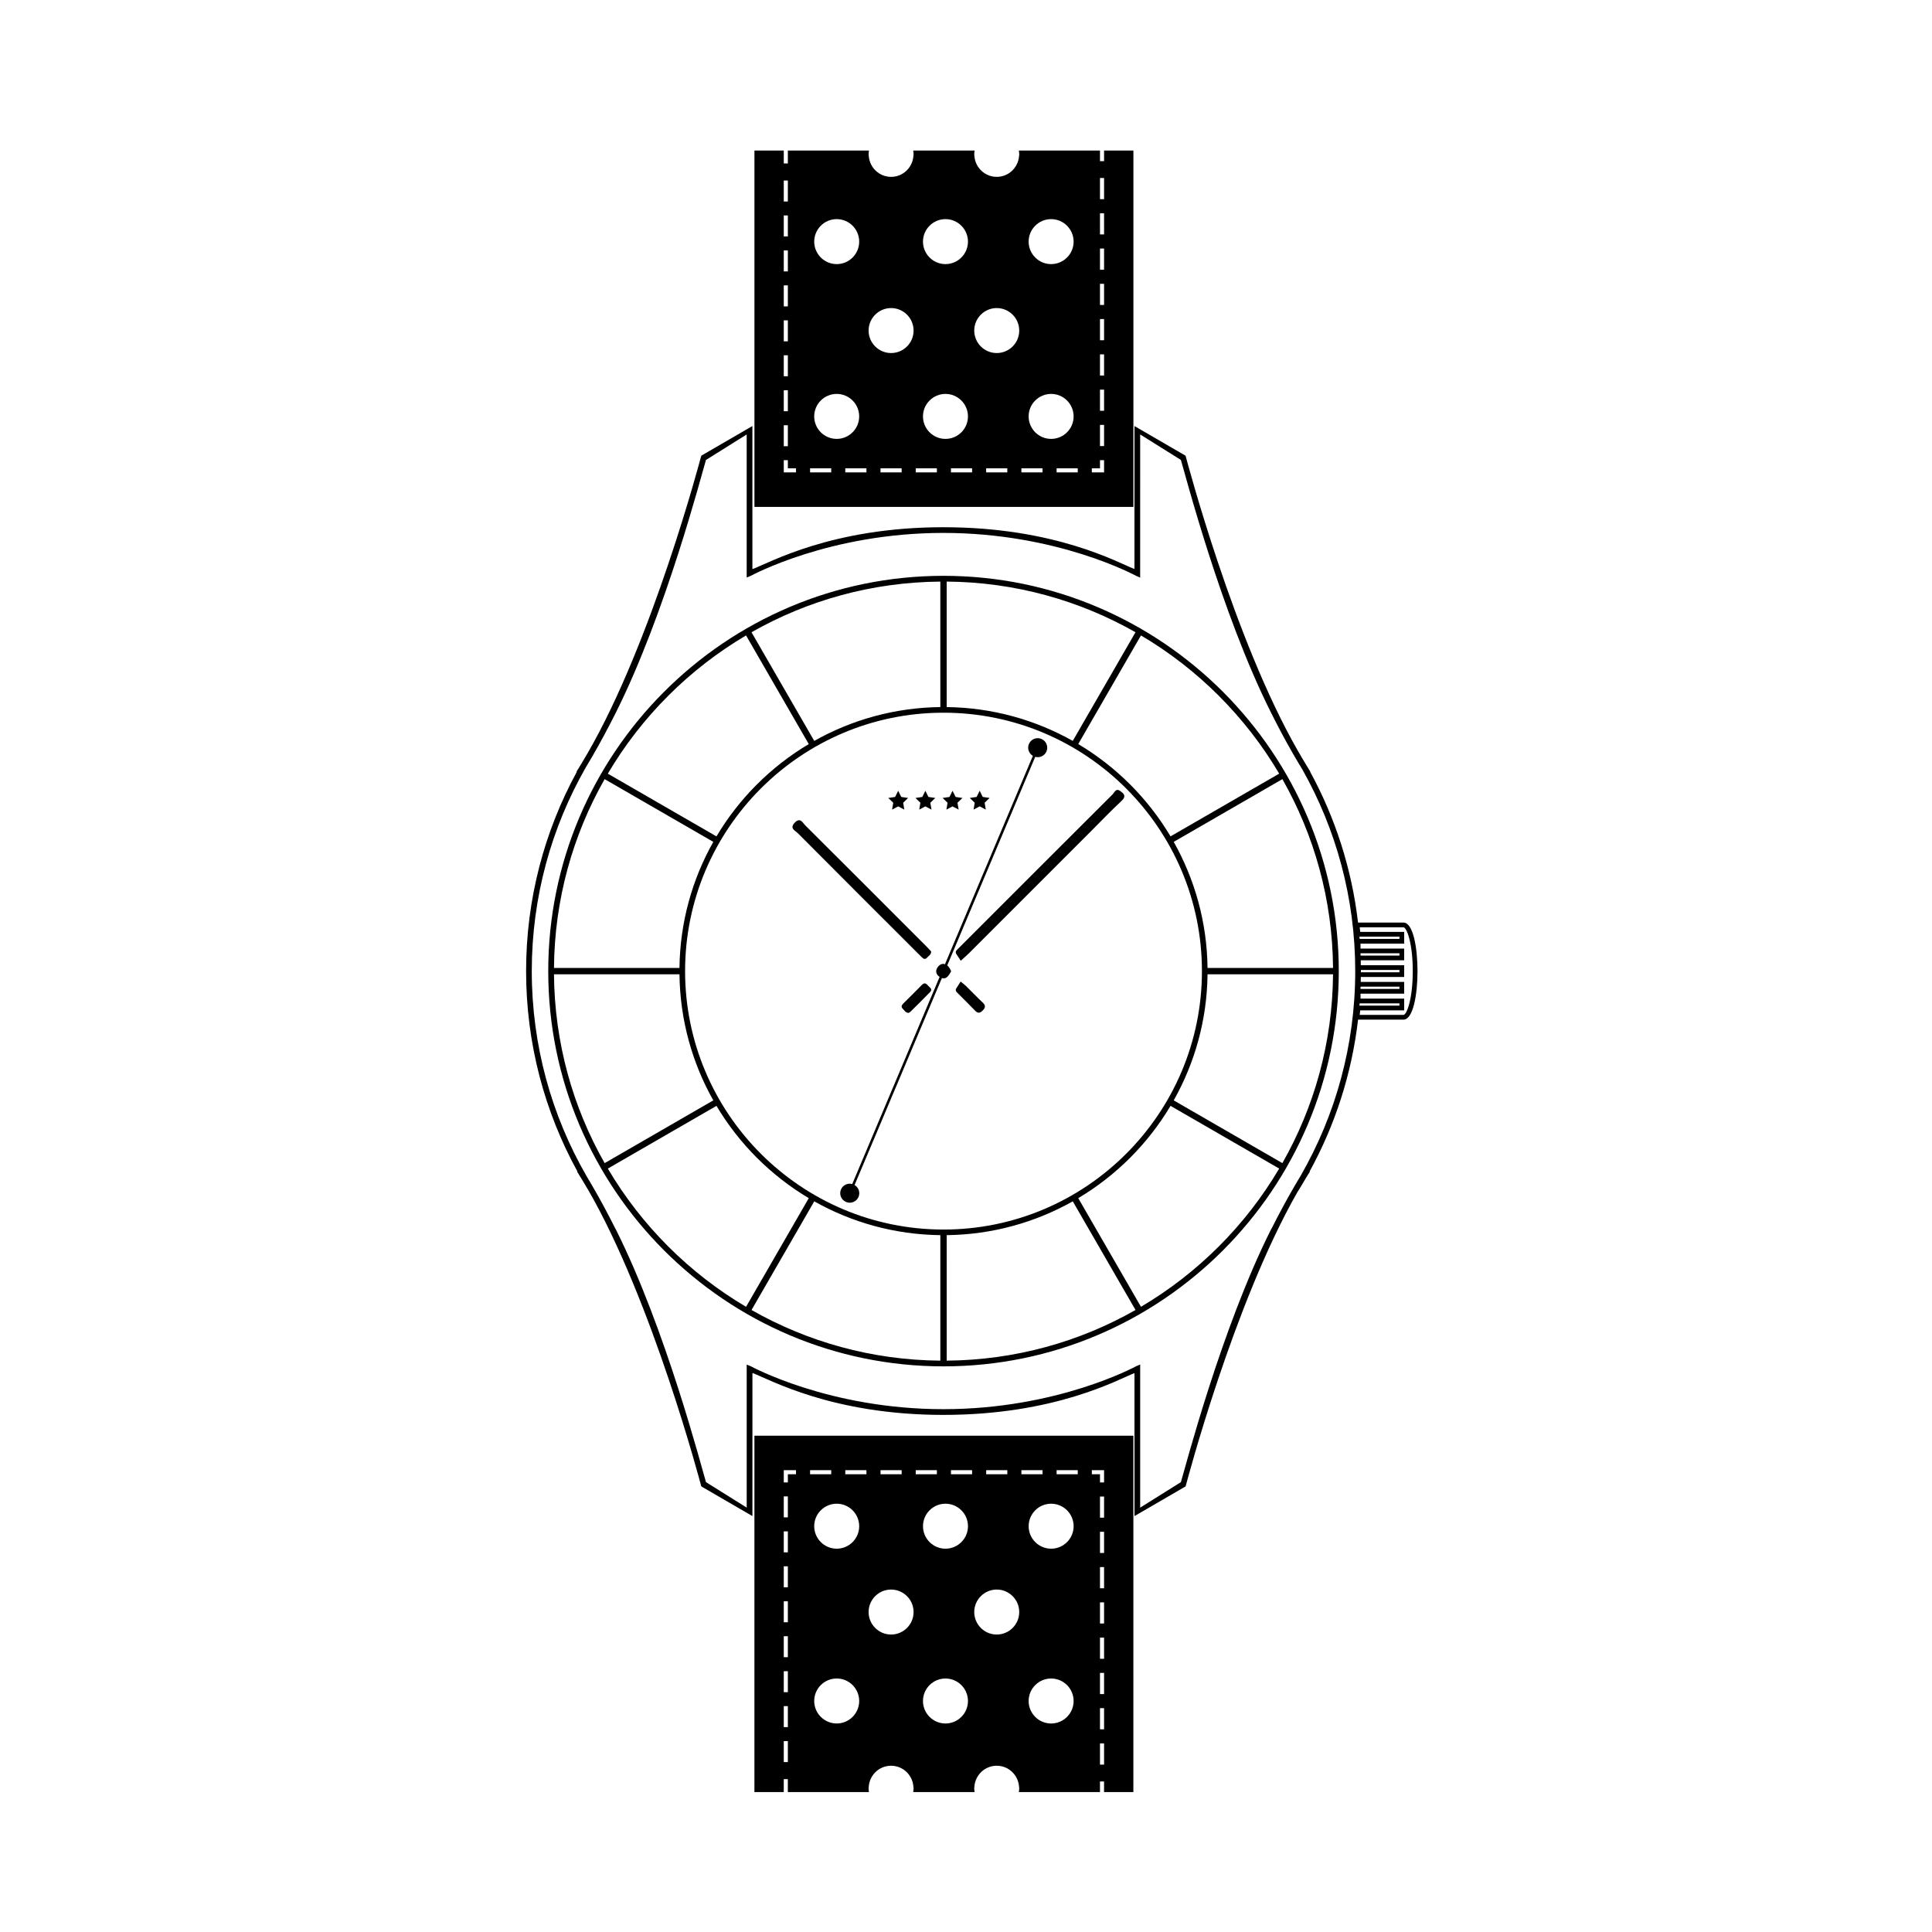 <?xml version="1.0" encoding="UTF-8"?>
<!-- Uploaded to: ICON Repo, www.svgrepo.com, Generator: ICON Repo Mixer Tools -->
<svg fill="#000000" width="800px" height="800px" version="1.1" viewBox="144 144 512 512" xmlns="http://www.w3.org/2000/svg">
 <g>
  <path d="m515.93 388.49-0.125 0.012c-0.055-0.008-0.109-0.012-0.168-0.012h-11.742c-1.668-14.328-6.074-27.832-12.695-39.965l0.055-0.031c-0.25-0.398-0.496-0.801-0.746-1.203-0.867-1.414-1.727-2.867-2.574-4.344-17.02-29.672-29.52-77.398-29.652-77.836l-0.105-0.348-13.535-7.856v37.895c-4.414-1.723-21.023-11.082-50.641-11.082-29.613 0-46.062 9.441-50.609 11.109v-37.926l-13.535 7.856-0.105 0.348c-0.133 0.441-12.855 48.898-30.109 78.629-0.547 0.945-1.102 1.875-1.656 2.797-0.402 0.66-0.801 1.316-1.207 1.961l0.082 0.051c-8.566 15.703-13.441 33.699-13.441 52.812 0 19.223 4.93 37.312 13.594 53.082l-0.078 0.051c0.43 0.684 0.855 1.379 1.281 2.082 0.457 0.754 0.91 1.516 1.359 2.285 0.074 0.125 0.156 0.242 0.23 0.367 17.172 29.711 29.82 77.914 29.953 78.352l0.105 0.348 13.535 7.859v-37.926c4.547 1.668 20.996 11.109 50.609 11.109 29.613 0 46.227-9.355 50.641-11.082v37.895l13.535-7.859 0.105-0.348c0.133-0.438 12.59-48.02 29.559-77.676 0.18-0.289 0.371-0.574 0.547-0.863 0.559-0.914 1.109-1.832 1.641-2.762 0.367-0.602 0.734-1.199 1.102-1.785l-0.074-0.047c6.699-12.195 11.156-25.793 12.836-40.219h11.742c0.059 0 0.113-0.004 0.164-0.012l0.125 0.012c2.559 0 3.723-6.668 3.723-12.863-0.004-6.199-1.164-12.867-3.723-12.867zm-11.359 16.984h10.297v0.605h-10.324c0.008-0.203 0.02-0.402 0.027-0.605zm0.078-4.418h10.219v0.605h-10.219c0-0.102 0.004-0.203 0.004-0.305 0-0.105 0-0.199-0.004-0.301zm-0.105-4.422h10.324v0.605h-10.297c-0.008-0.203-0.02-0.402-0.027-0.605zm-0.277-4.418h10.602v0.605h-10.551c-0.02-0.203-0.035-0.406-0.051-0.605zm-15.547 63.316c-0.535 0.879-1.066 1.773-1.594 2.68-2.148 3.688-4.227 7.555-6.219 11.516-0.027 0.035-0.059 0.074-0.086 0.113-13.293 26.508-22.77 63.371-23.875 66.945l-10.789 6.754v-37.938l-1.059 0.461c-0.191 0.082-20.812 11.383-51.094 11.383s-50.875-11.309-51.082-11.395l-1.039-0.414v37.898l-10.789-6.754c-1.105-3.578-10.613-40.531-23.938-67.07-0.02-0.023-0.039-0.051-0.059-0.074-2.016-4.019-4.121-7.941-6.305-11.676-0.426-0.73-0.852-1.453-1.285-2.164-9.273-16.031-14.582-34.629-14.582-54.445 0-19.66 5.231-38.125 14.367-54.074 0.551-0.906 1.094-1.824 1.633-2.75 2.152-3.707 4.231-7.594 6.227-11.566 13.324-26.535 22.832-63.488 23.938-67.07l10.789-6.754v37.898l1.039-0.414c0.207-0.082 20.801-11.395 51.082-11.395s50.902 11.301 51.094 11.383l1.059 0.461 0.004-37.938 10.789 6.754c1.105 3.574 10.582 40.438 23.875 66.945 1.852 3.695 3.777 7.324 5.766 10.793 0.852 1.488 1.719 2.941 2.594 4.367 8.887 15.785 13.969 33.988 13.969 53.359-0.004 19.707-5.254 38.207-14.43 54.18zm15.594-45.637h10.551v0.605h-10.602c0.02-0.203 0.035-0.402 0.051-0.605zm11.66 3.062-11.645 0.004 0.148-1.207h11.645v-3.113h-11.57v-1.309h11.57v-3.113h-11.512c0.012-0.434 0.016-0.871 0.02-1.309h11.492v-3.113h-11.492c-0.008-0.438-0.012-0.875-0.02-1.309h11.512v-3.109h-11.57v-1.309h11.57v-3.113h-11.641l-0.148-1.219 11.402 0.012 0.086 0.016 0.152-0.023c0.848 0.133 2.426 4.219 2.426 11.609-0.004 7.383-1.574 11.469-2.426 11.605z"/>
  <path d="m436.59 183.89v2.812h-1.082v-2.812h-21.5c0.059 0.332 0.102 0.668 0.102 1.02 0 0.176-0.035 0.348-0.055 0.52-0.27 3.039-2.801 5.441-5.91 5.441s-5.641-2.402-5.91-5.441c-0.016-0.176-0.051-0.344-0.051-0.52 0-0.348 0.047-0.688 0.102-1.02h-16.277c0.059 0.332 0.102 0.668 0.102 1.02 0 0.176-0.035 0.348-0.055 0.52-0.27 3.039-2.797 5.441-5.906 5.441-3.109 0-5.641-2.402-5.91-5.441-0.016-0.176-0.051-0.344-0.051-0.52 0-0.348 0.047-0.688 0.102-1.02h-21.5v3.43h-1.082v-3.43h-7.773v94.445h100.43v-94.445zm-14.031 76.422c-3.285 0-5.961-2.676-5.961-5.961 0-3.285 2.676-5.961 5.961-5.961s5.961 2.676 5.961 5.961c0.004 3.289-2.672 5.961-5.961 5.961zm-14.414-22.75c-3.285 0-5.961-2.676-5.961-5.961 0-3.285 2.676-5.961 5.961-5.961 3.285 0 5.961 2.676 5.961 5.961 0.004 3.289-2.672 5.961-5.961 5.961zm-13.586 22.75c-3.285 0-5.961-2.676-5.961-5.961 0-3.285 2.676-5.961 5.961-5.961s5.961 2.676 5.961 5.961c0.004 3.289-2.672 5.961-5.961 5.961zm-14.41-22.75c-3.285 0-5.961-2.676-5.961-5.961 0-3.285 2.676-5.961 5.961-5.961 3.285 0 5.961 2.676 5.961 5.961 0 3.289-2.676 5.961-5.961 5.961zm-20.379 16.789c0-3.285 2.676-5.961 5.961-5.961 3.285 0 5.961 2.676 5.961 5.961 0 3.289-2.676 5.961-5.961 5.961-3.285 0-5.961-2.672-5.961-5.961zm5.965-52.281c3.285 0 5.961 2.676 5.961 5.961 0 3.289-2.676 5.961-5.961 5.961s-5.961-2.676-5.961-5.961 2.672-5.961 5.961-5.961zm28.824 0c3.285 0 5.961 2.676 5.961 5.961 0 3.289-2.676 5.961-5.961 5.961s-5.961-2.676-5.961-5.961 2.676-5.961 5.961-5.961zm28 11.922c-3.285 0-5.961-2.676-5.961-5.961s2.676-5.961 5.961-5.961 5.961 2.676 5.961 5.961c0.004 3.289-2.672 5.961-5.961 5.961zm-70.852-22.156h1.082v5.559h-1.082zm0 9.266h1.082v5.559h-1.082zm0 9.266h1.082v5.559h-1.082zm0 9.266h1.082v5.559h-1.082zm0 9.262h1.082v5.559h-1.082zm0 9.262h1.082v5.559h-1.082zm0 9.266h1.082v5.559h-1.082zm0 9.266h1.082v5.559h-1.082zm3.242 12.504h-3.242v-3.242h1.082v2.16h2.16zm9.332 0h-5.602v-1.082h5.602zm9.332 0h-5.602v-1.082h5.602zm9.332 0h-5.602v-1.082h5.602zm9.336 0h-5.602v-1.082h5.602zm9.332 0h-5.602v-1.082h5.602zm9.332 0h-5.602v-1.082h5.602zm9.336 0h-5.602v-1.082h5.602zm9.332 0h-5.602v-1.082h5.602zm6.977 0h-3.242v-1.082h2.16v-2.16h1.082zm0-6.981h-1.082v-5.609h1.082zm0-9.348h-1.082v-5.609h1.082zm0-9.348h-1.082v-5.609h1.082zm0-9.348h-1.082v-5.606h1.082zm0-9.348h-1.082v-5.609h1.082zm0-9.348h-1.082v-5.609h1.082zm0-9.344h-1.082v-5.609h1.082zm0-9.348h-1.082v-5.609h1.082z"/>
  <path d="m343.93 618.92h7.773v-3.43h1.082v3.43h21.5c-0.059-0.332-0.102-0.668-0.102-1.02 0-0.176 0.035-0.348 0.051-0.52 0.27-3.039 2.801-5.441 5.91-5.441s5.641 2.402 5.906 5.441c0.016 0.176 0.055 0.344 0.055 0.52 0 0.348-0.047 0.688-0.102 1.02h16.277c-0.059-0.332-0.102-0.668-0.102-1.02 0-0.176 0.035-0.348 0.051-0.52 0.27-3.039 2.801-5.441 5.91-5.441s5.641 2.402 5.91 5.441c0.016 0.176 0.055 0.344 0.055 0.52 0 0.348-0.047 0.688-0.102 1.02h21.5v-2.812h1.082v2.812h7.769l0.004-94.445h-100.43zm21.805-76.422c3.285 0 5.961 2.676 5.961 5.961 0 3.285-2.676 5.961-5.961 5.961s-5.961-2.676-5.961-5.961c0-3.285 2.672-5.961 5.961-5.961zm14.414 22.75c3.285 0 5.961 2.676 5.961 5.961 0 3.285-2.676 5.961-5.961 5.961-3.285 0-5.961-2.676-5.961-5.961-0.004-3.289 2.672-5.961 5.961-5.961zm20.375-16.789c0 3.285-2.676 5.961-5.961 5.961s-5.961-2.676-5.961-5.961c0-3.289 2.676-5.961 5.961-5.961s5.961 2.676 5.961 5.961zm7.621 16.789c3.285 0 5.961 2.676 5.961 5.961 0 3.285-2.676 5.961-5.961 5.961-3.285 0-5.961-2.676-5.961-5.961 0-3.289 2.676-5.961 5.961-5.961zm20.379-16.789c0 3.285-2.676 5.961-5.961 5.961s-5.961-2.676-5.961-5.961c0-3.289 2.676-5.961 5.961-5.961s5.961 2.676 5.961 5.961zm-5.965 52.285c-3.285 0-5.961-2.676-5.961-5.961 0-3.289 2.676-5.961 5.961-5.961s5.961 2.676 5.961 5.961c0.004 3.285-2.672 5.961-5.961 5.961zm-28 0c-3.285 0-5.961-2.676-5.961-5.961 0-3.289 2.676-5.961 5.961-5.961s5.961 2.676 5.961 5.961c0.004 3.285-2.672 5.961-5.961 5.961zm-28.824-11.926c3.285 0 5.961 2.676 5.961 5.961s-2.676 5.961-5.961 5.961-5.961-2.676-5.961-5.961 2.672-5.961 5.961-5.961zm70.855 22.82h-1.082v-5.609h1.082zm0-9.348h-1.082v-5.609h1.082zm0-9.344h-1.082v-5.609h1.082zm0-9.348h-1.082v-5.609h1.082zm0-9.348h-1.082v-5.606h1.082zm0-9.348h-1.082v-5.609h1.082zm0-9.348h-1.082v-5.609h1.082zm0-9.348h-1.082v-5.609h1.082zm-3.242-12.59h3.242v3.242h-1.082v-2.16h-2.16zm-9.336 0h5.602v1.082h-5.602zm-9.332 0h5.602v1.082h-5.602zm-9.332 0h5.602v1.082h-5.602zm-9.336 0h5.602v1.082h-5.602zm-9.332 0h5.602v1.082h-5.602zm-9.332 0h5.602v1.082h-5.602zm-9.336 0h5.602v1.082h-5.602zm-9.332 0h5.602v1.082h-5.602zm-6.973 0h3.242v1.082h-2.16v2.16h-1.082zm0 6.945h1.082v5.559h-1.082zm0 9.266h1.082v5.559h-1.082zm0 9.266h1.082v5.559h-1.082zm0 9.266h1.082v5.559h-1.082zm0 9.262h1.082v5.559h-1.082zm0 9.266h1.082v5.559h-1.082zm0 9.262h1.082v5.559h-1.082zm0 9.266h1.082v5.559h-1.082z"/>
  <path d="m382.84 355.2-0.809-1.641-0.812 1.641-1.812 0.266 1.312 1.277-0.312 1.809 1.625-0.852 1.621 0.852-0.309-1.809 1.312-1.277z"/>
  <path d="m390.04 355.2-0.809-1.641-0.812 1.641-1.812 0.266 1.309 1.277-0.309 1.809 1.625-0.852 1.621 0.852-0.312-1.809 1.316-1.277z"/>
  <path d="m397.24 355.2-0.812-1.641-0.809 1.641-1.816 0.266 1.312 1.277-0.309 1.809 1.621-0.852 1.625 0.852-0.312-1.809 1.316-1.277z"/>
  <path d="m406.25 355.46-1.812-0.266-0.812-1.641-0.812 1.641-1.812 0.266 1.312 1.277-0.309 1.809 1.621-0.852 1.621 0.852-0.309-1.809z"/>
  <path d="m394.04 296.6c-57.762 0-104.75 46.992-104.75 104.75 0 57.762 46.992 104.75 104.75 104.75 57.762 0 104.75-46.992 104.75-104.75 0-57.762-46.992-104.75-104.75-104.75zm-0.84 174.73v33.258c-18.172-0.145-35.242-5.008-50.039-13.422l16.625-28.797c9.906 5.578 21.289 8.816 33.414 8.961zm1.68 0c12.121-0.145 23.512-3.383 33.414-8.965l16.629 28.797c-14.797 8.418-31.867 13.277-50.039 13.426zm-0.84-1.488c-37.762 0-68.484-30.723-68.484-68.484 0-37.762 30.723-68.484 68.484-68.484 37.762 0 68.484 30.723 68.484 68.484 0 37.762-30.723 68.484-68.484 68.484zm-69.973-69.324h-33.258c0.145-18.172 5.008-35.242 13.426-50.039l28.797 16.625c-5.582 9.902-8.824 21.289-8.965 33.414zm0 1.68c0.145 12.121 3.383 23.508 8.965 33.414l-28.797 16.629c-8.418-14.797-13.277-31.867-13.426-50.039zm70.812-70.816v-33.258c18.172 0.145 35.242 5.008 50.039 13.426l-16.625 28.797c-9.906-5.578-21.293-8.82-33.414-8.965zm-1.68 0c-12.121 0.145-23.508 3.383-33.414 8.969l-16.629-28.797c14.797-8.418 31.867-13.277 50.039-13.426zm70.812 70.816h33.258c-0.145 18.172-5.008 35.242-13.426 50.039l-28.797-16.625c5.582-9.906 8.824-21.293 8.965-33.414zm0-1.68c-0.145-12.121-3.383-23.508-8.965-33.414l28.797-16.625c8.418 14.797 13.281 31.867 13.426 50.039zm18.988-51.492-28.793 16.621c-5.988-10.047-14.414-18.477-24.461-24.461l16.621-28.793c15.09 8.91 27.723 21.543 36.633 36.633zm-141.29-36.629 16.621 28.793c-10.047 5.984-18.477 14.414-24.461 24.461l-28.793-16.621c8.91-15.09 21.547-27.727 36.633-36.633zm-36.629 141.29 28.793-16.621c5.984 10.047 14.414 18.477 24.461 24.461l-16.621 28.793c-15.09-8.914-27.727-21.547-36.633-36.633zm141.29 36.629-16.625-28.793c10.047-5.984 18.477-14.414 24.461-24.461l28.793 16.621c-8.91 15.09-21.543 27.723-36.629 36.633z"/>
  <path d="m440.73 353.54c-1.02-0.684-1.41 0.508-1.902 0.996-14.039 13.992-26.371 26.332-40.387 40.348-0.195 0.191-0.387 0.395-0.582 0.586-0.395 0.387-0.836 0.75-0.387 1.391 0.371 0.523 0.699 1.078 1.129 1.754 1.023-0.934 1.641-1.449 2.211-2.019 11.281-11.273 20.879-20.871 32.152-32.152 2.738-2.738 5.406-5.547 8.242-8.18 1.465-1.355 0.496-2.066-0.477-2.723z"/>
  <path d="m388.3 397.69c0.449 0.48 0.922 0.625 1.391 0.074 0.398-0.469 1.094-0.734 1.074-1.629-0.375-0.402-0.805-0.871-1.254-1.32-10.684-10.688-21.359-21.387-32.07-32.047-0.719-0.715-1.348-2.277-2.824-0.75-1.477 1.531 0.152 2.117 0.852 2.82 10.59 10.652 21.223 21.262 31.844 31.879 0.328 0.328 0.672 0.633 0.988 0.973z"/>
  <path d="m389.89 405.15c-0.477-0.578-0.961-0.785-1.59-0.133-1.605 1.645-3.242 3.262-4.879 4.883-0.438 0.434-0.719 0.898-0.195 1.406 0.441 0.434 0.758 1.07 1.488 1.121 0.172-0.082 0.371-0.121 0.492-0.242 1.766-1.746 3.547-3.481 5.269-5.269 0.812-0.848-0.168-1.25-0.586-1.766z"/>
  <path d="m400.04 405.34c-0.309-0.309-0.668-0.559-1.469-1.223-0.402 0.641-0.719 1.203-1.094 1.727-0.445 0.633-0.031 0.996 0.367 1.391 1.496 1.496 3.008 2.984 4.473 4.508 0.68 0.707 1.211 0.922 2.047 0.113 0.883-0.852 0.863-1.43-0.012-2.242-1.48-1.379-2.871-2.856-4.312-4.273z"/>
  <path d="m395.03 399.84 23.312-55.266c1.203 0.328 2.488-0.266 2.988-1.445 0.543-1.285-0.059-2.766-1.348-3.309-1.285-0.543-2.766 0.059-3.309 1.344-0.496 1.18-0.023 2.516 1.047 3.148l-23.285 55.203c-0.129-0.043-0.266-0.07-0.414-0.078-0.934-0.047-1.766 0.906-1.898 1.73-0.121 0.734 0.312 1.355 0.883 1.73l-23.152 54.883c-1.203-0.328-2.488 0.266-2.988 1.445-0.543 1.285 0.062 2.766 1.348 3.309 1.285 0.543 2.766-0.059 3.309-1.344 0.496-1.18 0.023-2.516-1.051-3.148l23.141-54.852c0.098 0.031 0.199 0.059 0.297 0.074 1.062 0.156 1.621-0.953 2.156-1.848-0.242-0.609-0.574-1.203-1.035-1.578z"/>
 </g>
</svg>